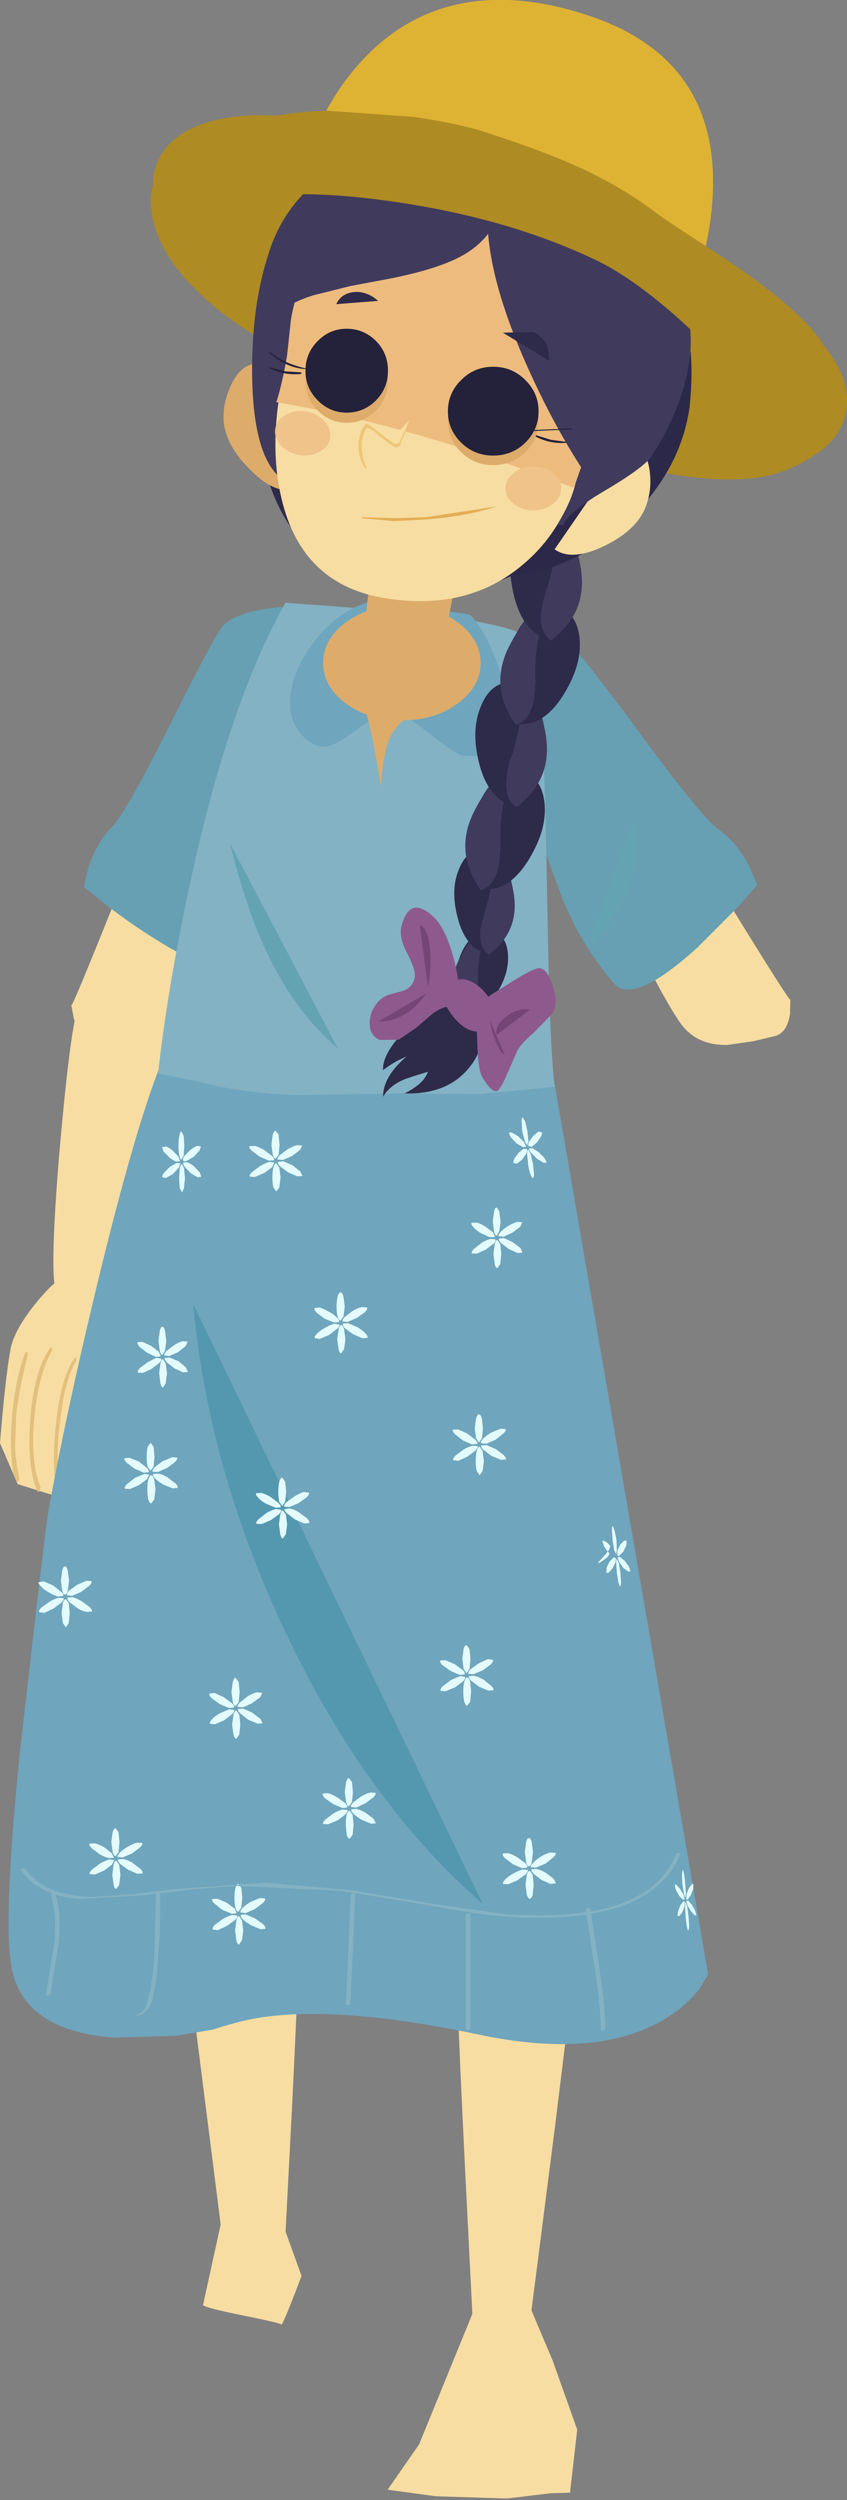 <?xml version="1.0" encoding="UTF-8" standalone="no"?>
<svg xmlns:xlink="http://www.w3.org/1999/xlink" height="381.4px" width="129.35px" xmlns="http://www.w3.org/2000/svg">
  <rect width="100%" height="100%" fill="#808080" stroke="none"/>
  <g transform="matrix(1.0, 0.0, 0.0, 1.0, -194.4, -11.05)">
    <path d="M239.0 332.45 L237.45 362.3 229.4 360.65 225.15 327.15 Q220.85 293.4 220.85 292.05 L240.15 299.0 Q240.5 302.05 239.0 332.45" fill="#f7dda2" fill-rule="evenodd" stroke="none"/>
    <path d="M236.85 348.25 L240.45 358.25 Q237.45 366.15 237.35 365.65 237.3 365.45 231.65 364.3 225.9 363.15 225.4 362.7 L228.9 346.75 236.85 348.25" fill="#f7dda2" fill-rule="evenodd" stroke="none"/>
    <path d="M264.2 307.0 L283.5 300.05 279.2 335.15 274.9 368.65 266.85 370.25 265.35 340.45 Q263.85 310.0 264.2 307.0" fill="#f7dda2" fill-rule="evenodd" stroke="none"/>
    <path d="M267.0 362.9 L273.95 359.7 278.8 371.15 282.55 381.7 281.45 391.3 278.45 391.4 271.8 392.2 260.9 391.85 253.6 390.85 258.4 383.95 267.0 362.9" fill="#f7dda2" fill-rule="evenodd" stroke="none"/>
    <path d="M288.1 147.45 L285.9 116.35 300.55 140.4 Q314.4 163.05 315.1 163.6 315.1 163.35 315.1 163.55 L315.1 163.6 315.05 165.7 Q314.6 168.75 312.55 169.15 L309.4 169.9 305.55 170.45 Q300.65 170.6 298.15 166.9 295.7 163.3 291.65 155.05 L288.1 147.45" fill="#f7dda2" fill-rule="evenodd" stroke="none"/>
    <path d="M267.45 109.75 L273.65 109.0 Q280.35 108.6 282.5 110.55 283.95 111.8 293.05 124.15 301.8 136.0 304.15 137.6 306.8 139.45 308.7 142.95 L310.05 146.05 307.3 149.2 300.85 155.65 Q291.0 164.55 288.1 161.0 284.65 156.9 282.25 152.4 L280.5 148.7 267.75 114.4 267.45 109.75" fill="#66a0b2" fill-rule="evenodd" stroke="none"/>
    <path d="M229.1 144.0 L226.9 152.0 Q224.35 160.9 222.5 164.85 220.7 168.9 215.9 169.65 L212.0 169.75 208.75 169.55 Q206.65 169.45 205.7 166.55 L205.3 164.45 Q205.85 163.85 215.65 139.2 L225.9 113.05 229.1 144.0 M205.3 164.45 L205.25 164.5 Q205.25 164.25 205.3 164.45" fill="#f7dda2" fill-rule="evenodd" stroke="none"/>
    <path d="M242.9 103.4 L243.4 108.0 236.75 143.85 235.7 147.85 Q234.05 152.75 231.4 157.3 229.1 161.3 217.95 154.2 214.45 152.05 210.5 149.0 L207.25 146.4 Q207.45 144.95 208.0 143.1 209.3 139.35 211.6 137.1 213.55 135.1 220.2 121.95 227.0 108.3 228.25 106.8 230.0 104.45 236.65 103.7 L242.9 103.4" fill="#66a0b2" fill-rule="evenodd" stroke="none"/>
    <path d="M223.3 165.95 L209.6 213.85 Q208.35 213.45 206.8 212.55 203.9 210.75 202.95 208.15 201.95 205.3 203.45 187.05 204.95 169.95 206.05 165.7 206.45 164.0 208.55 162.65 210.6 161.25 213.3 160.9 216.2 160.5 218.7 161.6 221.55 162.9 223.3 165.95" fill="#f7dda2" fill-rule="evenodd" stroke="none"/>
    <path d="M196.0 216.9 Q195.2 221.3 194.4 231.2 L197.1 237.45 203.0 239.3 Q205.4 240.9 207.1 236.2 208.35 232.65 208.35 230.1 208.35 229.2 209.55 224.6 L210.75 220.2 212.55 222.45 Q214.35 224.95 214.55 226.1 L214.35 230.0 Q214.05 233.05 214.55 234.5 215.05 236.25 216.6 236.0 217.85 235.8 218.8 234.5 219.5 233.6 219.5 227.75 L219.35 222.05 217.95 214.1 Q216.2 205.75 214.55 203.7 212.85 201.65 208.85 201.0 L205.15 200.8 203.8 206.3 Q202.75 206.3 199.8 209.95 196.55 213.95 196.0 216.9" fill="#f7dda2" fill-rule="evenodd" stroke="none"/>
    <path d="M206.05 218.55 L206.05 218.2 Q205.95 218.0 205.8 218.2 204.6 219.9 203.85 222.9 203.3 225.1 202.95 228.3 202.2 235.25 203.25 239.35 203.3 239.75 203.6 239.65 203.9 239.55 203.8 239.2 202.75 235.0 203.5 228.5 203.85 225.4 204.3 223.3 205.0 220.45 206.05 218.55" fill="#e2c07d" fill-rule="evenodd" stroke="none"/>
    <path d="M202.35 217.1 L202.35 216.7 Q202.15 216.5 202.05 216.7 199.65 220.05 199.05 227.25 198.45 234.45 200.05 238.4 200.2 238.75 200.45 238.55 L200.6 237.95 Q199.0 234.05 199.65 227.25 200.3 220.6 202.35 217.1" fill="#e2c07d" fill-rule="evenodd" stroke="none"/>
    <path d="M198.65 217.7 L198.55 217.35 Q198.3 217.25 198.25 217.45 196.75 221.2 196.2 227.55 195.95 231.15 196.15 233.3 L196.35 235.2 Q196.5 236.35 196.9 236.95 197.0 237.1 197.2 237.05 L197.35 236.7 197.2 235.75 197.0 234.85 196.7 232.2 196.85 227.2 Q197.25 223.1 198.65 217.7" fill="#e2c07d" fill-rule="evenodd" stroke="none"/>
    <path d="M278.1 170.6 L302.55 312.25 301.15 314.55 Q299.05 317.2 295.85 319.1 285.55 325.25 267.4 321.4 249.05 317.55 237.45 318.45 233.65 318.75 230.5 319.6 228.8 320.05 226.95 320.65 L221.4 321.6 211.95 321.9 Q198.8 320.95 196.4 312.25 194.6 305.9 197.5 277.75 L199.85 257.35 201.35 244.65 Q201.65 241.85 203.6 232.15 205.7 221.85 208.4 210.5 215.5 180.55 220.1 170.75 L238.05 175.5 Q248.25 177.85 255.95 177.85 259.65 177.85 262.55 176.95 264.65 176.3 267.3 174.85 L271.9 172.4 Q274.8 171.15 278.1 170.6" fill="#6fa5bd" fill-rule="evenodd" stroke="none"/>
    <path d="M238.0 260.05 Q226.2 235.15 223.9 209.95 L268.15 301.55 Q250.2 285.85 238.0 260.05" fill="#5498af" fill-rule="evenodd" stroke="none"/>
    <path d="M238.0 103.0 L254.8 104.25 Q272.2 105.95 275.05 108.35 277.15 110.1 277.75 137.6 L278.2 159.65 Q278.5 171.6 279.1 176.85 L267.8 177.95 255.95 177.85 240.1 178.1 Q231.85 177.95 224.25 175.95 L218.55 174.8 Q219.8 163.25 222.85 148.5 228.95 119.0 238.0 103.0" fill="#83b2c4" fill-rule="evenodd" stroke="none"/>
    <path d="M271.4 115.9 Q272.2 119.75 271.6 122.35 270.95 125.45 268.45 126.45 L264.95 126.3 Q263.6 125.75 261.6 124.2 L258.3 121.65 Q256.4 120.3 254.95 120.05 253.05 119.8 250.95 120.95 L247.55 123.3 Q245.6 124.7 244.35 124.9 242.6 125.2 240.95 123.65 238.3 121.2 238.75 117.15 239.15 113.55 241.75 109.8 244.25 106.15 247.65 104.2 251.25 102.1 254.15 103.0 L266.15 104.8 Q267.6 106.2 269.1 109.3 270.65 112.5 271.4 115.9" fill="#6fa5bd" fill-rule="evenodd" stroke="none"/>
    <path d="M243.75 112.2 Q243.75 108.55 247.25 105.95 250.8 103.4 255.75 103.4 260.75 103.4 264.25 105.95 267.8 108.55 267.8 112.2 267.8 115.8 264.25 118.4 260.75 120.95 255.75 120.95 250.8 120.95 247.25 118.4 243.75 115.8 243.75 112.2" fill="#ddac6b" fill-rule="evenodd" stroke="none"/>
    <path d="M252.55 130.9 Q251.3 122.45 249.1 115.25 L258.6 119.8 Q255.1 120.55 253.7 124.2 252.95 126.2 252.55 130.9" fill="#ddac6b" fill-rule="evenodd" stroke="none"/>
    <path d="M221.75 190.8 L221.85 189.25 Q222.0 188.65 222.2 188.65 L222.5 189.25 222.65 190.8 222.5 192.3 222.2 192.95 221.85 192.3 221.75 190.8" fill="#e3fbfc" fill-rule="evenodd" stroke="none"/>
    <path d="M220.35 189.05 L221.4 188.45 221.95 188.5 221.7 189.2 220.8 190.15 219.75 190.75 219.2 190.65 Q219.1 190.45 219.45 189.95 L220.35 189.05" fill="#e3fbfc" fill-rule="evenodd" stroke="none"/>
    <path d="M220.75 186.55 L221.65 187.5 221.9 188.2 221.35 188.25 Q220.85 188.1 220.3 187.65 L219.4 186.75 219.15 186.05 219.75 185.95 Q220.2 186.1 220.75 186.55" fill="#e3fbfc" fill-rule="evenodd" stroke="none"/>
    <path d="M222.55 185.8 L222.45 187.35 222.1 187.95 Q221.9 187.95 221.8 187.35 221.65 186.7 221.65 185.8 221.65 184.95 221.8 184.3 221.9 183.65 222.1 183.65 L222.45 184.3 222.55 185.8" fill="#e3fbfc" fill-rule="evenodd" stroke="none"/>
    <path d="M223.95 187.55 L222.9 188.15 Q222.45 188.3 222.35 188.05 222.25 187.85 222.6 187.35 L223.5 186.45 Q224.1 186.0 224.55 185.85 L225.1 185.95 224.85 186.6 223.95 187.55" fill="#e3fbfc" fill-rule="evenodd" stroke="none"/>
    <path d="M223.55 190.05 L222.65 189.1 Q222.3 188.65 222.4 188.4 L222.95 188.35 Q223.45 188.5 224.0 188.95 L224.9 189.9 225.15 190.55 224.6 190.65 223.55 190.05" fill="#e3fbfc" fill-rule="evenodd" stroke="none"/>
    <path d="M236.0 190.65 Q236.0 189.75 236.15 189.15 236.35 188.5 236.6 188.5 L237.05 189.15 237.25 190.65 237.05 192.2 236.6 192.8 236.15 192.2 Q236.0 191.55 236.0 190.65" fill="#e3fbfc" fill-rule="evenodd" stroke="none"/>
    <path d="M234.1 188.95 Q234.85 188.5 235.5 188.3 L236.3 188.4 235.95 189.1 234.75 190.0 233.3 190.6 232.55 190.55 Q232.4 190.3 232.9 189.85 L234.1 188.95" fill="#e3fbfc" fill-rule="evenodd" stroke="none"/>
    <path d="M234.7 186.45 L235.9 187.35 Q236.35 187.8 236.25 188.05 L235.45 188.1 234.05 187.5 232.85 186.6 Q232.35 186.1 232.5 185.9 L233.25 185.85 Q233.9 186.0 234.7 186.45" fill="#e3fbfc" fill-rule="evenodd" stroke="none"/>
    <path d="M237.1 185.7 L236.95 187.2 236.5 187.8 Q236.25 187.8 236.05 187.2 L235.85 185.7 236.05 184.15 Q236.25 183.55 236.5 183.55 L236.95 184.15 237.1 185.7" fill="#e3fbfc" fill-rule="evenodd" stroke="none"/>
    <path d="M239.0 187.4 L237.6 188.0 236.8 187.95 Q236.7 187.7 237.15 187.25 L238.35 186.35 Q239.15 185.9 239.75 185.75 L240.55 185.8 240.2 186.5 239.0 187.4" fill="#e3fbfc" fill-rule="evenodd" stroke="none"/>
    <path d="M238.4 189.9 L237.2 189.0 Q236.75 188.5 236.85 188.3 L237.65 188.2 239.05 188.8 240.25 189.75 240.6 190.45 239.8 190.5 238.4 189.9" fill="#e3fbfc" fill-rule="evenodd" stroke="none"/>
    <path d="M267.05 233.95 Q267.05 233.05 267.2 232.4 267.4 231.75 267.65 231.75 L268.1 232.4 268.3 233.95 268.1 235.45 267.65 236.1 267.2 235.45 Q267.05 234.85 267.05 233.95" fill="#e3fbfc" fill-rule="evenodd" stroke="none"/>
    <path d="M265.15 232.2 Q265.9 231.75 266.6 231.6 L267.35 231.65 Q267.45 231.9 267.0 232.35 L265.8 233.25 264.4 233.9 263.6 233.8 Q263.5 233.6 263.95 233.1 L265.15 232.2" fill="#e3fbfc" fill-rule="evenodd" stroke="none"/>
    <path d="M265.7 229.7 L266.95 230.65 Q267.4 231.1 267.3 231.3 L266.5 231.4 265.1 230.8 263.9 229.85 Q263.45 229.4 263.55 229.15 L264.35 229.1 265.7 229.7" fill="#e3fbfc" fill-rule="evenodd" stroke="none"/>
    <path d="M268.15 228.95 L268.0 230.45 267.55 231.1 267.1 230.45 266.9 228.95 267.1 227.45 Q267.3 226.8 267.55 226.8 267.8 226.8 268.0 227.45 L268.15 228.95" fill="#e3fbfc" fill-rule="evenodd" stroke="none"/>
    <path d="M270.05 230.7 L268.65 231.3 267.85 231.2 Q267.75 231.0 268.2 230.5 268.65 230.05 269.4 229.6 L270.85 229.0 271.6 229.05 Q271.75 229.3 271.25 229.75 L270.05 230.7" fill="#e3fbfc" fill-rule="evenodd" stroke="none"/>
    <path d="M268.7 231.5 L270.1 232.1 271.3 233.0 Q271.8 233.5 271.65 233.7 L270.9 233.75 269.45 233.15 268.25 232.25 Q267.8 231.8 267.9 231.55 L268.7 231.5" fill="#e3fbfc" fill-rule="evenodd" stroke="none"/>
    <path d="M269.75 202.35 L269.95 200.85 Q270.1 200.2 270.35 200.2 L270.8 200.85 270.95 202.35 270.8 203.9 270.35 204.5 Q270.1 204.5 269.95 203.9 L269.75 202.35" fill="#e3fbfc" fill-rule="evenodd" stroke="none"/>
    <path d="M269.3 200.05 L270.05 200.1 Q270.2 200.3 269.75 200.8 L268.55 201.7 267.2 202.3 266.45 202.25 Q266.35 202.0 266.8 201.55 L267.95 200.65 Q268.7 200.2 269.3 200.05" fill="#e3fbfc" fill-rule="evenodd" stroke="none"/>
    <path d="M269.7 199.05 L270.0 199.75 269.25 199.8 267.9 199.2 Q267.15 198.8 266.75 198.3 266.3 197.85 266.4 197.6 L267.15 197.55 Q267.8 197.7 268.5 198.15 L269.7 199.05" fill="#e3fbfc" fill-rule="evenodd" stroke="none"/>
    <path d="M270.85 197.4 L270.65 198.9 270.25 199.55 Q270.0 199.55 269.85 198.9 L269.65 197.4 269.85 195.85 Q270.0 195.25 270.25 195.25 L270.65 195.85 270.85 197.4" fill="#e3fbfc" fill-rule="evenodd" stroke="none"/>
    <path d="M272.65 199.1 L271.3 199.7 270.55 199.65 Q270.45 199.4 270.9 198.95 271.3 198.5 272.05 198.05 272.8 197.6 273.4 197.45 L274.15 197.5 273.85 198.2 272.65 199.1" fill="#e3fbfc" fill-rule="evenodd" stroke="none"/>
    <path d="M272.1 201.6 L270.95 200.7 Q270.5 200.25 270.6 200.0 L271.35 199.9 272.7 200.55 273.9 201.45 274.2 202.15 273.45 202.2 272.1 201.6" fill="#e3fbfc" fill-rule="evenodd" stroke="none"/>
    <path d="M275.05 188.65 L274.9 187.1 Q274.9 186.45 275.1 186.45 L275.45 187.1 275.8 188.65 275.95 190.15 Q275.95 190.75 275.75 190.75 275.6 190.75 275.4 190.15 275.15 189.5 275.05 188.65" fill="#e3fbfc" fill-rule="evenodd" stroke="none"/>
    <path d="M273.6 186.9 L274.35 186.3 274.85 186.35 Q275.0 186.55 274.75 187.05 L274.15 187.95 273.35 188.55 272.85 188.5 Q272.75 188.25 272.95 187.8 L273.6 186.9" fill="#e3fbfc" fill-rule="evenodd" stroke="none"/>
    <path d="M273.55 184.4 L274.45 185.3 274.75 186.0 274.3 186.05 273.3 185.5 272.4 184.55 272.1 183.85 272.55 183.8 273.55 184.4" fill="#e3fbfc" fill-rule="evenodd" stroke="none"/>
    <path d="M274.95 183.65 L275.1 185.15 274.9 185.8 274.55 185.15 274.15 183.65 274.05 182.1 Q274.05 181.5 274.2 181.5 L274.6 182.1 274.95 183.65" fill="#e3fbfc" fill-rule="evenodd" stroke="none"/>
    <path d="M276.4 185.35 L275.6 186.0 275.1 185.9 Q275.0 185.7 275.2 185.2 L275.85 184.3 276.6 183.7 277.1 183.75 Q277.25 184.0 277.0 184.45 L276.4 185.35" fill="#e3fbfc" fill-rule="evenodd" stroke="none"/>
    <path d="M276.45 187.85 L275.55 186.95 Q275.15 186.5 275.2 186.25 L275.7 186.2 276.65 186.8 277.55 187.7 277.9 188.4 277.45 188.45 276.45 187.85" fill="#e3fbfc" fill-rule="evenodd" stroke="none"/>
    <path d="M288.6 251.0 L288.5 249.45 Q288.5 248.85 288.6 248.85 L288.9 249.45 289.15 251.0 289.25 252.5 289.1 253.15 288.85 252.5 288.6 251.0" fill="#e3fbfc" fill-rule="evenodd" stroke="none"/>
    <path d="M287.5 249.25 L288.1 248.65 288.45 248.7 288.4 249.4 287.95 250.3 287.35 250.95 Q287.1 251.1 287.0 250.85 L287.05 250.15 287.5 249.25" fill="#e3fbfc" fill-rule="evenodd" stroke="none"/>
    <path d="M287.2 247.75 L286.65 246.95 286.4 246.25 Q286.45 246.0 286.75 246.15 287.1 246.3 287.5 246.75 287.75 247.05 287.2 247.75 L287.35 247.85 Q287.7 248.25 286.7 248.95 285.7 249.7 285.75 249.4 L286.85 248.2 287.2 247.75" fill="#e3fbfc" fill-rule="evenodd" stroke="none"/>
    <path d="M287.85 244.5 Q287.85 243.85 288.0 243.85 L288.25 244.5 288.55 246.0 288.6 247.55 288.5 248.15 288.2 247.55 287.95 246.0 287.85 244.5" fill="#e3fbfc" fill-rule="evenodd" stroke="none"/>
    <path d="M289.6 247.75 L289.0 248.35 Q288.75 248.5 288.65 248.25 L288.7 247.55 289.15 246.65 289.75 246.05 290.1 246.1 290.05 246.8 289.6 247.75" fill="#e3fbfc" fill-rule="evenodd" stroke="none"/>
    <path d="M289.6 250.25 L288.95 249.3 288.7 248.6 289.05 248.55 289.8 249.15 290.45 250.05 290.7 250.75 290.35 250.8 289.6 250.25" fill="#e3fbfc" fill-rule="evenodd" stroke="none"/>
    <path d="M247.2 289.4 Q247.2 288.5 247.35 287.9 247.55 287.25 247.8 287.25 L248.25 287.9 248.4 289.4 248.25 290.95 247.8 291.55 Q247.55 291.55 247.35 290.95 L247.2 289.4" fill="#e3fbfc" fill-rule="evenodd" stroke="none"/>
    <path d="M245.3 287.7 Q246.05 287.25 246.7 287.1 L247.45 287.15 Q247.6 287.35 247.15 287.85 L245.95 288.75 244.5 289.35 243.75 289.3 Q243.65 289.05 244.1 288.6 L245.3 287.7" fill="#e3fbfc" fill-rule="evenodd" stroke="none"/>
    <path d="M245.85 285.2 L247.1 286.1 Q247.55 286.6 247.4 286.8 L246.65 286.85 245.25 286.25 244.0 285.35 Q243.6 284.9 243.7 284.65 L244.45 284.6 Q245.1 284.75 245.85 285.2" fill="#e3fbfc" fill-rule="evenodd" stroke="none"/>
    <path d="M248.3 284.45 L248.15 285.95 247.7 286.6 Q247.45 286.6 247.25 285.95 L247.05 284.45 247.25 282.9 Q247.45 282.3 247.7 282.3 L248.15 282.9 248.3 284.45" fill="#e3fbfc" fill-rule="evenodd" stroke="none"/>
    <path d="M250.2 286.15 L248.8 286.8 248.0 286.7 Q247.9 286.5 248.35 286.0 L249.55 285.1 Q250.3 284.65 251.0 284.5 L251.75 284.55 Q251.85 284.8 251.4 285.25 L250.2 286.15" fill="#e3fbfc" fill-rule="evenodd" stroke="none"/>
    <path d="M249.6 288.65 Q248.85 288.2 248.4 287.75 247.95 287.3 248.05 287.05 L248.85 287.0 Q249.45 287.15 250.25 287.6 L251.45 288.5 251.8 289.2 251.05 289.25 249.6 288.65" fill="#e3fbfc" fill-rule="evenodd" stroke="none"/>
    <path d="M265.15 269.1 Q265.15 268.2 265.3 267.6 265.5 266.95 265.75 266.95 266.0 266.95 266.2 267.6 L266.35 269.1 266.2 270.65 265.75 271.25 Q265.5 271.25 265.3 270.65 265.15 270.0 265.15 269.1" fill="#e3fbfc" fill-rule="evenodd" stroke="none"/>
    <path d="M263.25 267.35 L264.65 266.75 265.4 266.85 Q265.55 267.05 265.1 267.55 L263.9 268.45 262.45 269.05 261.7 269.0 Q261.55 268.75 262.0 268.3 L263.25 267.35" fill="#e3fbfc" fill-rule="evenodd" stroke="none"/>
    <path d="M263.8 264.9 L265.05 265.8 Q265.5 266.25 265.35 266.5 L264.6 266.55 263.2 265.95 261.95 265.05 Q261.5 264.55 261.65 264.35 L262.4 264.3 263.8 264.9" fill="#e3fbfc" fill-rule="evenodd" stroke="none"/>
    <path d="M266.25 264.1 L266.1 265.65 265.65 266.3 265.2 265.65 265.0 264.1 265.2 262.6 Q265.4 262.0 265.65 262.0 L266.1 262.6 266.25 264.1" fill="#e3fbfc" fill-rule="evenodd" stroke="none"/>
    <path d="M268.9 264.15 L269.65 264.25 Q269.8 264.5 269.35 264.95 L268.15 265.85 266.7 266.45 265.95 266.4 Q265.8 266.2 266.25 265.7 L267.5 264.8 268.9 264.15" fill="#e3fbfc" fill-rule="evenodd" stroke="none"/>
    <path d="M269.4 268.2 Q269.85 268.65 269.75 268.9 L268.95 268.95 267.55 268.35 266.35 267.45 Q265.9 266.95 266.0 266.75 L266.75 266.7 Q267.4 266.8 268.2 267.25 L269.4 268.2" fill="#e3fbfc" fill-rule="evenodd" stroke="none"/>
    <path d="M216.9 238.25 Q216.9 237.35 217.05 236.75 217.25 236.1 217.5 236.1 217.75 236.1 217.95 236.75 L218.15 238.25 217.95 239.8 217.5 240.4 Q217.25 240.4 217.05 239.8 216.9 239.15 216.9 238.25" fill="#e3fbfc" fill-rule="evenodd" stroke="none"/>
    <path d="M215.0 236.5 L216.45 235.9 217.2 236.0 216.85 236.7 215.65 237.6 214.25 238.2 213.45 238.15 Q213.35 237.9 213.8 237.45 L215.0 236.5" fill="#e3fbfc" fill-rule="evenodd" stroke="none"/>
    <path d="M215.6 234.0 L216.8 234.95 Q217.25 235.4 217.1 235.65 L216.35 235.7 214.95 235.1 213.75 234.2 Q213.3 233.7 213.4 233.5 L214.2 233.45 215.6 234.0" fill="#e3fbfc" fill-rule="evenodd" stroke="none"/>
    <path d="M218.0 233.25 L217.85 234.8 217.4 235.4 216.95 234.8 Q216.8 234.15 216.8 233.25 216.8 232.4 216.95 231.75 L217.4 231.15 217.85 231.75 218.0 233.25" fill="#e3fbfc" fill-rule="evenodd" stroke="none"/>
    <path d="M219.9 235.0 L218.5 235.6 217.7 235.55 Q217.6 235.35 218.05 234.85 L219.25 233.95 220.7 233.35 221.45 233.4 Q221.55 233.65 221.1 234.1 L219.9 235.0" fill="#e3fbfc" fill-rule="evenodd" stroke="none"/>
    <path d="M219.3 237.5 Q218.55 237.05 218.1 236.6 217.65 236.1 217.8 235.9 L218.55 235.85 Q219.2 235.95 219.95 236.4 L221.2 237.35 Q221.65 237.8 221.5 238.05 L220.75 238.1 219.3 237.5" fill="#e3fbfc" fill-rule="evenodd" stroke="none"/>
    <path d="M245.9 215.35 L246.1 213.85 Q246.25 213.2 246.5 213.2 246.8 213.2 246.95 213.85 L247.15 215.35 246.95 216.85 246.5 217.5 Q246.25 217.5 246.1 216.85 L245.9 215.35" fill="#e3fbfc" fill-rule="evenodd" stroke="none"/>
    <path d="M244.05 213.6 Q244.8 213.15 245.45 213.0 L246.2 213.1 Q246.35 213.3 245.9 213.75 L244.65 214.7 243.25 215.3 242.5 215.2 Q242.35 215.0 242.8 214.5 243.25 214.05 244.05 213.6" fill="#e3fbfc" fill-rule="evenodd" stroke="none"/>
    <path d="M244.6 211.15 Q245.4 211.55 245.85 212.05 246.3 212.5 246.15 212.75 L245.4 212.8 243.95 212.2 242.75 211.3 Q242.3 210.8 242.45 210.6 L243.2 210.5 Q243.85 210.7 244.6 211.15" fill="#e3fbfc" fill-rule="evenodd" stroke="none"/>
    <path d="M245.95 208.85 Q246.15 208.2 246.4 208.2 246.65 208.2 246.85 208.85 L247.05 210.35 246.85 211.9 246.4 212.5 Q246.15 212.5 245.95 211.9 245.8 211.25 245.8 210.35 245.8 209.5 245.95 208.85" fill="#e3fbfc" fill-rule="evenodd" stroke="none"/>
    <path d="M248.9 212.1 L247.5 212.7 246.75 212.65 Q246.6 212.4 247.05 211.95 L248.3 211.0 Q249.05 210.55 249.7 210.45 L250.45 210.5 Q250.6 210.7 250.15 211.2 L248.9 212.1" fill="#e3fbfc" fill-rule="evenodd" stroke="none"/>
    <path d="M248.35 214.6 L247.1 213.7 Q246.65 213.2 246.8 212.95 L247.55 212.9 248.95 213.5 Q249.75 213.95 250.2 214.45 250.65 214.9 250.5 215.15 L249.75 215.2 248.35 214.6" fill="#e3fbfc" fill-rule="evenodd" stroke="none"/>
    <path d="M237.0 243.6 L237.2 242.1 Q237.35 241.45 237.6 241.45 L238.05 242.1 238.25 243.6 238.05 245.1 237.6 245.75 Q237.35 245.75 237.2 245.1 L237.0 243.6" fill="#e3fbfc" fill-rule="evenodd" stroke="none"/>
    <path d="M235.1 241.85 Q235.9 241.4 236.55 241.25 L237.3 241.35 Q237.45 241.55 237.0 242.05 L235.75 242.95 234.35 243.55 233.55 243.5 Q233.45 243.25 233.9 242.8 L235.1 241.85" fill="#e3fbfc" fill-rule="evenodd" stroke="none"/>
    <path d="M235.7 239.4 L236.9 240.3 Q237.35 240.75 237.25 241.0 L236.5 241.05 235.05 240.45 Q234.3 240.05 233.85 239.55 233.4 239.05 233.5 238.85 L234.3 238.8 Q234.95 238.95 235.7 239.4" fill="#e3fbfc" fill-rule="evenodd" stroke="none"/>
    <path d="M238.1 238.6 L237.95 240.15 237.5 240.8 237.05 240.15 Q236.9 239.5 236.9 238.6 236.9 237.7 237.05 237.1 237.25 236.45 237.5 236.45 L237.95 237.1 238.1 238.6" fill="#e3fbfc" fill-rule="evenodd" stroke="none"/>
    <path d="M240.8 238.65 L241.55 238.75 Q241.7 238.95 241.25 239.45 L240.0 240.35 238.6 240.95 237.8 240.9 Q237.7 240.65 238.15 240.2 L239.4 239.3 Q240.15 238.85 240.8 238.65" fill="#e3fbfc" fill-rule="evenodd" stroke="none"/>
    <path d="M240.05 241.75 L241.3 242.7 Q241.75 243.15 241.6 243.4 L240.85 243.45 239.45 242.85 238.2 241.9 Q237.75 241.45 237.9 241.25 L238.65 241.15 Q239.3 241.3 240.05 241.75" fill="#e3fbfc" fill-rule="evenodd" stroke="none"/>
    <path d="M218.7 220.55 L218.9 219.05 Q219.05 218.4 219.3 218.4 L219.7 219.05 219.9 220.55 219.7 222.1 219.3 222.7 Q219.05 222.7 218.9 222.1 L218.7 220.55" fill="#e3fbfc" fill-rule="evenodd" stroke="none"/>
    <path d="M216.95 218.85 L218.25 218.2 219.0 218.3 Q219.15 218.55 218.7 219.0 L217.5 219.9 216.2 220.5 215.45 220.45 Q215.35 220.2 215.75 219.75 L216.95 218.85" fill="#e3fbfc" fill-rule="evenodd" stroke="none"/>
    <path d="M217.45 216.35 L218.65 217.25 218.95 217.95 218.2 218.05 216.85 217.4 215.7 216.5 Q215.3 216.0 215.4 215.8 L216.15 215.75 217.45 216.35" fill="#e3fbfc" fill-rule="evenodd" stroke="none"/>
    <path d="M219.8 215.6 L219.6 217.1 219.2 217.75 Q218.95 217.75 218.8 217.1 L218.6 215.6 218.8 214.05 Q218.95 213.45 219.2 213.45 219.45 213.45 219.6 214.05 L219.8 215.6" fill="#e3fbfc" fill-rule="evenodd" stroke="none"/>
    <path d="M221.55 217.35 L220.25 217.9 219.5 217.85 Q219.4 217.65 219.8 217.15 L221.0 216.25 Q221.7 215.8 222.3 215.65 L223.05 215.7 222.75 216.4 221.55 217.35" fill="#e3fbfc" fill-rule="evenodd" stroke="none"/>
    <path d="M221.05 219.8 L219.9 218.9 Q219.45 218.4 219.55 218.2 L220.3 218.15 221.65 218.7 222.8 219.65 223.1 220.35 222.35 220.4 221.05 219.8" fill="#e3fbfc" fill-rule="evenodd" stroke="none"/>
    <path d="M203.8 257.15 L204.0 255.6 Q204.2 255.0 204.45 255.0 L204.9 255.6 205.05 257.15 204.9 258.65 204.45 259.3 204.0 258.65 203.8 257.15" fill="#e3fbfc" fill-rule="evenodd" stroke="none"/>
    <path d="M201.95 255.4 Q202.7 254.95 203.35 254.8 L204.1 254.85 Q204.25 255.1 203.75 255.55 L202.55 256.45 201.15 257.1 200.4 257.0 Q200.25 256.8 200.7 256.3 L201.95 255.4" fill="#e3fbfc" fill-rule="evenodd" stroke="none"/>
    <path d="M202.5 252.9 L203.7 253.85 Q204.2 254.3 204.05 254.5 L203.3 254.6 Q202.65 254.45 201.9 254.0 201.1 253.55 200.65 253.05 200.2 252.6 200.3 252.4 L201.1 252.3 202.5 252.9" fill="#e3fbfc" fill-rule="evenodd" stroke="none"/>
    <path d="M204.95 252.15 L204.75 253.7 Q204.6 254.3 204.3 254.3 204.05 254.3 203.9 253.7 L203.7 252.15 203.9 250.65 Q204.05 250.0 204.3 250.0 204.6 250.0 204.75 250.65 L204.95 252.15" fill="#e3fbfc" fill-rule="evenodd" stroke="none"/>
    <path d="M206.8 253.9 L205.4 254.5 204.65 254.4 Q204.5 254.2 204.95 253.7 L206.2 252.8 207.6 252.2 208.35 252.25 Q208.5 252.5 208.05 252.95 L206.8 253.9" fill="#e3fbfc" fill-rule="evenodd" stroke="none"/>
    <path d="M206.25 256.4 L205.0 255.45 Q204.6 255.0 204.7 254.75 L205.45 254.7 Q206.1 254.85 206.85 255.3 L208.1 256.2 Q208.55 256.7 208.4 256.9 L207.65 256.95 Q207.0 256.85 206.25 256.4" fill="#e3fbfc" fill-rule="evenodd" stroke="none"/>
    <path d="M229.85 274.15 L230.05 272.65 Q230.25 272.0 230.5 272.0 L230.95 272.65 231.1 274.15 230.95 275.65 230.5 276.3 Q230.25 276.3 230.05 275.65 L229.85 274.15" fill="#e3fbfc" fill-rule="evenodd" stroke="none"/>
    <path d="M228.0 272.4 L229.4 271.8 230.15 271.9 Q230.3 272.1 229.85 272.55 L228.6 273.5 227.2 274.1 226.45 274.0 Q226.35 273.8 226.8 273.3 227.2 272.85 228.0 272.4" fill="#e3fbfc" fill-rule="evenodd" stroke="none"/>
    <path d="M228.55 269.95 L229.8 270.85 Q230.25 271.3 230.1 271.55 L229.35 271.6 227.95 271.0 226.7 270.1 Q226.25 269.6 226.4 269.4 L227.15 269.3 228.55 269.95" fill="#e3fbfc" fill-rule="evenodd" stroke="none"/>
    <path d="M231.0 269.15 L230.85 270.7 230.4 271.3 Q230.1 271.3 229.95 270.7 L229.75 269.15 229.95 267.65 Q230.1 267.0 230.4 267.0 L230.85 267.65 231.0 269.15" fill="#e3fbfc" fill-rule="evenodd" stroke="none"/>
    <path d="M232.85 270.9 L231.5 271.5 230.7 271.45 Q230.6 271.2 231.05 270.75 L232.25 269.8 Q233.05 269.35 233.65 269.2 L234.45 269.3 234.1 270.0 232.85 270.9" fill="#e3fbfc" fill-rule="evenodd" stroke="none"/>
    <path d="M232.3 273.4 L231.1 272.45 Q230.65 272.0 230.75 271.75 L231.55 271.7 232.9 272.3 234.15 273.25 234.5 273.95 233.75 274.0 232.3 273.4" fill="#e3fbfc" fill-rule="evenodd" stroke="none"/>
    <path d="M230.3 305.55 L230.5 304.0 Q230.65 303.35 230.9 303.35 L231.35 304.0 231.55 305.55 231.35 307.05 230.9 307.7 Q230.65 307.7 230.5 307.05 L230.3 305.55" fill="#e3fbfc" fill-rule="evenodd" stroke="none"/>
    <path d="M228.4 303.8 Q229.2 303.35 229.85 303.2 L230.6 303.25 Q230.75 303.5 230.3 303.95 L229.05 304.85 227.65 305.5 226.9 305.4 Q226.75 305.15 227.2 304.7 L228.4 303.8" fill="#e3fbfc" fill-rule="evenodd" stroke="none"/>
    <path d="M229.0 301.3 L230.25 302.2 230.55 302.9 229.8 303.0 228.35 302.4 227.15 301.45 Q226.7 301.0 226.8 300.75 L227.6 300.7 229.0 301.3" fill="#e3fbfc" fill-rule="evenodd" stroke="none"/>
    <path d="M231.4 300.55 L231.25 302.05 230.8 302.7 Q230.55 302.7 230.35 302.05 230.2 301.45 230.2 300.55 230.2 299.65 230.35 299.05 230.55 298.4 230.8 298.4 L231.25 299.05 231.4 300.55" fill="#e3fbfc" fill-rule="evenodd" stroke="none"/>
    <path d="M233.3 302.3 L231.9 302.9 231.15 302.8 Q231.0 302.6 231.45 302.1 231.9 301.65 232.65 301.2 L234.1 300.6 234.85 300.65 Q235.0 300.9 234.55 301.35 L233.3 302.3" fill="#e3fbfc" fill-rule="evenodd" stroke="none"/>
    <path d="M232.75 304.75 Q231.95 304.3 231.5 303.85 231.05 303.4 231.2 303.15 L231.95 303.1 233.35 303.7 234.6 304.6 Q235.05 305.1 234.9 305.3 L234.15 305.35 232.75 304.75" fill="#e3fbfc" fill-rule="evenodd" stroke="none"/>
    <path d="M211.55 297.05 L211.75 295.5 Q211.9 294.9 212.15 294.9 L212.6 295.5 212.8 297.05 212.6 298.6 212.15 299.2 Q211.9 299.2 211.75 298.6 L211.55 297.05" fill="#e3fbfc" fill-rule="evenodd" stroke="none"/>
    <path d="M210.3 296.4 L208.9 297.0 208.1 296.95 Q208.0 296.7 208.45 296.25 L209.65 295.35 Q210.45 294.9 211.1 294.7 L211.85 294.8 211.5 295.5 210.3 296.4" fill="#e3fbfc" fill-rule="evenodd" stroke="none"/>
    <path d="M209.6 293.9 L208.4 293.0 Q207.95 292.5 208.05 292.3 L208.85 292.25 Q209.5 292.4 210.25 292.8 L211.45 293.75 211.8 294.45 211.05 294.5 Q210.35 294.35 209.6 293.9" fill="#e3fbfc" fill-rule="evenodd" stroke="none"/>
    <path d="M212.65 292.05 L212.5 293.6 212.05 294.2 Q211.8 294.2 211.6 293.6 L211.4 292.05 211.6 290.55 Q211.8 289.95 212.05 289.95 L212.5 290.55 212.65 292.05" fill="#e3fbfc" fill-rule="evenodd" stroke="none"/>
    <path d="M214.55 293.8 L213.15 294.4 212.35 294.35 Q212.25 294.15 212.7 293.65 213.15 293.2 213.95 292.75 214.7 292.3 215.35 292.15 L216.1 292.2 Q216.25 292.45 215.75 292.9 L214.55 293.8" fill="#e3fbfc" fill-rule="evenodd" stroke="none"/>
    <path d="M214.0 296.3 L212.75 295.4 Q212.3 294.9 212.4 294.7 L213.2 294.65 Q213.85 294.75 214.6 295.2 L215.85 296.15 Q216.3 296.6 216.15 296.85 L215.4 296.9 214.0 296.3" fill="#e3fbfc" fill-rule="evenodd" stroke="none"/>
    <path d="M274.85 297.05 Q275.05 296.45 275.3 296.45 L275.75 297.05 275.9 298.6 275.75 300.1 Q275.55 300.7 275.3 300.7 275.05 300.7 274.85 300.1 L274.65 298.6 274.85 297.05" fill="#e3fbfc" fill-rule="evenodd" stroke="none"/>
    <path d="M272.8 296.85 Q273.6 296.4 274.2 296.25 L275.0 296.3 Q275.1 296.55 274.65 297.0 L273.4 297.9 272.0 298.5 271.25 298.45 Q271.1 298.25 271.55 297.75 272.05 297.25 272.8 296.85" fill="#e3fbfc" fill-rule="evenodd" stroke="none"/>
    <path d="M273.35 294.35 L274.6 295.25 Q275.05 295.75 274.9 295.95 L274.15 296.05 272.75 295.45 271.5 294.5 Q271.05 294.05 271.2 293.8 L271.95 293.75 Q272.6 293.9 273.35 294.35" fill="#e3fbfc" fill-rule="evenodd" stroke="none"/>
    <path d="M275.8 293.6 L275.6 295.15 Q275.45 295.75 275.15 295.75 274.9 295.75 274.75 295.15 L274.55 293.6 274.75 292.05 Q274.9 291.45 275.15 291.45 275.45 291.45 275.6 292.05 L275.8 293.6" fill="#e3fbfc" fill-rule="evenodd" stroke="none"/>
    <path d="M277.7 295.35 L276.25 295.95 275.5 295.9 Q275.35 295.65 275.85 295.2 276.3 294.7 277.05 294.25 277.8 293.8 278.45 293.65 L279.25 293.7 Q279.35 293.95 278.9 294.4 L277.7 295.35" fill="#e3fbfc" fill-rule="evenodd" stroke="none"/>
    <path d="M277.1 297.85 L275.9 296.9 Q275.45 296.45 275.55 296.2 L276.3 296.15 Q277.0 296.3 277.75 296.75 L278.95 297.65 279.3 298.35 278.5 298.45 277.1 297.85" fill="#e3fbfc" fill-rule="evenodd" stroke="none"/>
    <path d="M299.1 303.4 Q298.95 301.25 299.15 301.25 L299.35 301.9 299.55 303.4 299.65 304.95 299.55 305.55 Q299.3 305.55 299.1 303.4" fill="#e3fbfc" fill-rule="evenodd" stroke="none"/>
    <path d="M298.3 301.7 L298.75 301.1 299.0 301.15 298.95 301.85 298.6 302.75 298.15 303.35 297.85 303.3 297.95 302.6 298.3 301.7" fill="#e3fbfc" fill-rule="evenodd" stroke="none"/>
    <path d="M298.25 299.2 L298.8 300.1 298.95 300.8 298.7 300.85 298.15 300.3 297.6 299.35 297.45 298.65 Q297.45 298.45 297.7 298.6 L298.25 299.2" fill="#e3fbfc" fill-rule="evenodd" stroke="none"/>
    <path d="M298.55 296.9 L298.65 296.3 Q298.85 296.3 299.05 298.45 L299.15 299.95 299.05 300.6 298.85 299.95 298.6 298.45 298.55 296.9" fill="#e3fbfc" fill-rule="evenodd" stroke="none"/>
    <path d="M299.9 300.15 L299.45 300.8 Q299.25 300.95 299.2 300.7 L299.25 300.0 299.6 299.1 300.05 298.5 Q300.25 298.35 300.3 298.55 L300.25 299.25 299.9 300.15" fill="#e3fbfc" fill-rule="evenodd" stroke="none"/>
    <path d="M299.95 302.65 L299.4 301.75 299.2 301.05 299.5 301.0 300.05 301.6 300.55 302.5 300.75 303.2 300.5 303.25 299.95 302.65" fill="#e3fbfc" fill-rule="evenodd" stroke="none"/>
    <path d="M297.6 293.95 Q297.7 293.8 298.05 293.75 298.35 293.7 298.3 293.9 296.95 297.25 293.85 299.5 291.1 301.5 287.25 302.45 278.8 304.55 266.8 302.9 L256.6 301.15 246.45 299.5 230.45 298.75 223.55 299.3 216.75 300.15 206.4 300.75 Q200.3 300.2 197.6 296.35 197.5 296.2 197.8 296.05 L198.25 296.1 Q201.25 300.4 208.9 300.4 L214.85 300.0 220.8 299.25 235.0 298.25 248.05 299.4 261.0 301.55 271.2 303.0 Q276.75 303.45 281.45 303.05 294.4 301.9 297.6 293.95" fill="#83b2c4" fill-rule="evenodd" stroke="none"/>
    <path d="M283.85 302.4 Q283.85 302.2 284.2 302.1 284.5 302.0 284.55 302.2 L285.95 311.4 Q286.8 316.85 286.85 320.6 L286.5 320.9 Q286.15 320.95 286.15 320.7 286.1 316.95 285.25 311.5 L283.85 302.4" fill="#83b2c4" fill-rule="evenodd" stroke="none"/>
    <path d="M265.55 303.15 Q265.55 303.05 265.9 302.95 L266.25 303.0 266.25 320.55 265.9 320.8 265.55 320.75 265.55 303.15" fill="#83b2c4" fill-rule="evenodd" stroke="none"/>
    <path d="M247.95 300.1 Q247.95 299.95 248.35 299.9 L248.65 299.95 248.3 308.35 247.9 316.75 247.55 316.95 247.2 316.9 247.6 308.5 247.95 300.1" fill="#83b2c4" fill-rule="evenodd" stroke="none"/>
    <path d="M218.2 300.1 Q218.2 299.95 218.55 299.9 L218.9 299.95 218.8 306.35 218.3 312.75 217.65 316.2 Q216.9 318.4 215.35 318.5 215.05 318.5 215.25 318.4 L215.65 318.2 Q216.25 318.15 216.75 316.9 L217.25 315.05 Q217.7 312.9 217.95 310.0 L218.2 300.1" fill="#83b2c4" fill-rule="evenodd" stroke="none"/>
    <path d="M202.15 300.1 L202.45 299.9 202.85 299.95 Q203.85 303.1 203.35 307.6 L202.1 315.25 201.7 315.45 Q201.4 315.5 201.4 315.35 L202.65 307.75 Q203.15 303.3 202.15 300.1" fill="#83b2c4" fill-rule="evenodd" stroke="none"/>
    <path d="M246.0 171.0 Q239.6 165.6 235.25 156.55 232.0 149.75 229.5 139.65 L246.0 171.0" fill="#64a3b2" fill-rule="evenodd" stroke="none"/>
    <path d="M284.2 155.7 L291.1 136.35 Q292.65 140.95 290.2 146.8 288.15 151.75 284.2 155.7" fill="#64a3b2" fill-rule="evenodd" stroke="none"/>
    <path d="M234.2 79.4 Q231.95 66.3 236.75 48.55 L289.55 85.25 Q288.75 85.0 282.8 90.6 L275.2 97.5 Q271.1 99.95 266.0 100.95 260.95 101.9 255.95 101.2 237.5 98.6 234.2 79.4" fill="#2e2a49" fill-rule="evenodd" stroke="none"/>
    <path d="M250.1 106.05 L251.1 98.15 264.1 99.2 262.55 107.1 261.85 107.65 259.95 108.8 Q256.8 110.35 254.4 109.4 252.05 108.45 250.85 107.15 L250.1 106.05" fill="#ddac6b" fill-rule="evenodd" stroke="none"/>
    <path d="M303.0 84.1 Q293.05 83.5 268.95 76.65 232.05 66.25 221.2 51.7 217.85 47.15 217.5 42.75 217.35 41.35 217.55 40.2 L217.8 39.25 Q217.65 37.95 218.25 36.25 219.5 32.85 223.15 30.9 234.8 24.7 266.25 35.45 311.3 50.75 321.2 65.1 324.75 70.2 323.4 74.7 322.45 77.95 319.35 80.1 315.9 82.5 312.35 83.45 308.4 84.45 303.0 84.1" fill="#ae8b23" fill-rule="evenodd" stroke="none"/>
    <path d="M269.35 153.05 L270.05 153.2 Q271.7 154.0 271.95 156.4 272.2 158.8 270.95 161.35 268.35 166.5 264.7 165.75 L263.9 159.65 Q264.9 154.55 267.6 153.35 L269.35 153.05" fill="#2e2a49" fill-rule="evenodd" stroke="none"/>
    <path d="M268.85 153.9 Q267.4 155.6 267.4 160.45 L267.3 162.9 Q266.9 165.45 265.25 165.95 262.3 161.8 264.5 157.45 267.35 151.7 270.3 153.2 L269.85 153.25 Q269.3 153.4 268.85 153.9" fill="#403a5c" fill-rule="evenodd" stroke="none"/>
    <path d="M267.8 140.55 L268.65 140.65 Q269.7 140.85 270.55 141.6 273.15 143.85 272.5 150.0 L269.45 156.6 Q265.1 156.2 263.95 149.45 263.4 146.1 264.55 143.5 265.65 140.9 267.8 140.55" fill="#2e2a49" fill-rule="evenodd" stroke="none"/>
    <path d="M267.8 152.55 L268.55 149.75 Q270.25 144.25 269.15 141.85 268.85 141.1 268.3 140.75 L267.8 140.55 Q271.65 139.9 272.85 147.35 273.8 153.1 269.05 156.7 267.4 155.55 267.8 152.55" fill="#403a5c" fill-rule="evenodd" stroke="none"/>
    <path d="M271.4 129.25 L273.85 128.85 274.9 129.05 Q277.2 130.2 277.55 133.5 277.9 136.85 276.1 140.45 272.55 147.65 267.4 146.6 L266.25 138.1 Q267.65 130.9 271.4 129.25" fill="#2e2a49" fill-rule="evenodd" stroke="none"/>
    <path d="M272.85 130.05 Q270.8 132.4 270.8 139.15 L270.85 140.2 270.65 142.6 Q270.1 146.15 267.85 146.85 263.7 141.1 266.75 134.95 270.75 127.0 274.9 129.05 L274.25 129.1 Q273.5 129.3 272.85 130.05" fill="#403a5c" fill-rule="evenodd" stroke="none"/>
    <path d="M275.0 116.35 Q278.1 119.05 277.3 126.3 L273.75 134.15 Q271.15 133.9 269.5 131.75 267.85 129.65 267.2 125.7 266.55 121.75 267.9 118.65 269.2 115.55 271.75 115.15 L272.8 115.25 Q274.0 115.55 275.0 116.35" fill="#2e2a49" fill-rule="evenodd" stroke="none"/>
    <path d="M273.35 116.7 Q273.0 115.8 272.3 115.4 L271.75 115.15 Q276.3 114.4 277.75 123.2 278.85 129.95 273.25 134.2 271.3 132.9 271.8 129.35 271.9 128.25 272.3 127.0 L272.65 126.05 Q274.65 119.55 273.35 116.7" fill="#403a5c" fill-rule="evenodd" stroke="none"/>
    <path d="M271.6 112.9 Q273.0 105.7 276.75 104.05 277.95 103.55 279.2 103.65 L280.25 103.85 Q282.5 105.0 282.9 108.3 283.25 111.65 281.45 115.25 277.85 122.45 272.75 121.4 L271.6 112.9" fill="#2e2a49" fill-rule="evenodd" stroke="none"/>
    <path d="M276.0 117.4 Q275.45 120.95 273.2 121.65 269.05 115.9 272.1 109.75 276.1 101.8 280.25 103.85 L279.6 103.9 Q278.85 104.1 278.2 104.85 276.15 107.2 276.15 113.95 L276.2 115.0 276.0 117.4" fill="#403a5c" fill-rule="evenodd" stroke="none"/>
    <path d="M282.65 100.85 L279.1 108.7 Q273.85 108.15 272.55 100.25 271.9 96.3 273.25 93.2 274.55 90.1 277.05 89.7 L278.1 89.8 Q279.35 90.1 280.3 90.9 283.45 93.6 282.65 100.85" fill="#2e2a49" fill-rule="evenodd" stroke="none"/>
    <path d="M277.65 101.55 L278.0 100.6 Q280.0 94.1 278.75 91.25 278.35 90.35 277.65 89.95 L277.05 89.7 Q281.65 88.95 283.1 97.75 284.2 104.5 278.55 108.75 276.6 107.45 277.1 103.9 L277.65 101.55" fill="#403a5c" fill-rule="evenodd" stroke="none"/>
    <path d="M256.75 66.9 L296.7 55.4 Q299.25 58.3 299.8 64.05 300.25 68.05 299.7 73.25 298.2 83.45 289.4 91.3 285.6 94.7 280.8 96.75 275.6 98.95 270.55 98.95 264.0 98.8 260.05 91.25 257.0 85.45 256.5 78.05 256.0 71.8 256.75 66.9" fill="#2c2849" fill-rule="evenodd" stroke="none"/>
    <path d="M293.6 82.8 Q294.05 85.95 292.85 88.75 291.3 92.15 286.55 94.4 281.7 96.7 279.1 94.85 L290.3 78.6 Q293.1 79.1 293.6 82.8" fill="#f7dda2" fill-rule="evenodd" stroke="none"/>
    <path d="M232.6 82.7 Q228.9 79.05 228.55 75.3 228.4 72.3 229.85 69.45 231.55 66.15 234.35 66.55 L239.45 85.65 Q236.4 86.55 232.6 82.7" fill="#ddac6b" fill-rule="evenodd" stroke="none"/>
    <path d="M278.1 35.45 Q287.45 39.95 293.4 47.05 300.4 55.4 299.85 64.45 299.6 68.5 297.8 73.1 296.25 77.15 293.75 80.85 292.4 82.6 286.35 86.15 281.0 89.35 280.4 91.2 L236.7 83.45 Q233.05 79.7 232.9 68.25 232.8 57.85 235.35 49.95 237.25 43.6 242.15 39.25 246.6 35.25 253.0 33.4 259.1 31.65 265.7 32.15 272.4 32.7 278.1 35.45" fill="#403a5c" fill-rule="evenodd" stroke="none"/>
    <path d="M262.7 12.1 Q272.5 9.35 284.95 13.65 303.1 20.0 303.3 38.45 303.35 44.2 301.65 50.85 L299.85 56.8 240.3 37.75 Q240.8 35.45 242.2 32.2 244.9 25.7 249.05 21.0 254.85 14.35 262.7 12.1" fill="#deb333" fill-rule="evenodd" stroke="none"/>
    <path d="M287.75 64.65 Q287.4 70.1 285.0 77.05 L282.3 84.7 Q281.75 87.2 280.05 90.15 277.95 93.95 274.75 96.75 266.05 104.5 252.9 102.25 240.05 100.05 237.2 86.25 236.2 81.5 236.55 76.0 236.85 71.75 237.6 69.4 238.65 66.4 239.35 62.0 239.95 58.5 239.95 57.2 240.05 55.55 240.75 53.3 242.05 48.75 244.65 45.45 252.95 34.95 270.85 41.15 288.85 47.4 287.75 64.65" fill="#f7dda2" fill-rule="evenodd" stroke="none"/>
    <path d="M274.7 82.8 L267.4 80.2 Q250.75 74.8 236.6 72.4 237.55 69.45 238.25 65.2 L238.75 60.55 Q238.9 58.9 239.55 56.65 240.9 52.1 243.5 48.8 251.8 38.3 269.7 44.5 286.1 50.2 286.65 65.0 286.85 70.2 285.05 76.6 L282.0 85.45 274.7 82.8" fill="#edbb7e" fill-rule="evenodd" stroke="none"/>
    <path d="M279.85 42.25 Q290.05 46.65 290.3 47.65 292.95 57.45 289.4 72.25 287.65 79.65 285.35 85.05 L283.45 82.8 Q278.75 75.6 274.7 66.45 266.6 48.15 269.7 38.1 L279.85 42.25" fill="#403a5c" fill-rule="evenodd" stroke="none"/>
    <path d="M264.8 38.65 L271.2 41.15 Q270.45 46.85 265.25 49.9 261.55 52.05 253.95 53.55 L247.85 54.7 242.25 56.1 Q236.45 57.9 234.95 61.4 L240.7 44.6 248.65 40.4 Q256.75 36.2 257.5 36.2 258.2 36.2 264.8 38.65" fill="#403a5c" fill-rule="evenodd" stroke="none"/>
    <path d="M299.75 47.0 Q304.95 50.35 307.8 52.35 318.6 60.0 320.5 64.45 L313.25 67.5 Q312.85 67.5 312.1 68.0 L310.7 69.0 Q308.8 70.3 307.9 69.4 301.9 63.05 297.35 59.05 290.7 53.25 285.35 50.7 271.9 44.3 254.4 41.8 234.5 38.9 222.0 43.45 L226.55 37.35 Q227.8 28.2 244.55 27.95 L257.75 28.9 Q263.35 29.75 267.4 30.85 276.15 33.65 281.55 36.0 289.1 39.3 294.5 43.45 295.45 44.2 299.75 47.0" fill="#ae8b23" fill-rule="evenodd" stroke="none"/>
    <path d="M267.4 164.6 Q269.3 170.15 265.9 174.1 262.55 178.05 256.2 177.85 259.15 176.35 259.75 174.55 256.55 175.5 255.95 175.8 253.9 176.7 252.9 178.35 252.9 175.3 256.45 172.25 254.65 172.95 252.9 174.3 252.8 172.65 254.4 170.4 255.95 168.3 258.25 166.5 260.55 164.7 262.55 164.1 264.75 163.45 265.65 164.6 L267.4 164.6" fill="#2e2a49" fill-rule="evenodd" stroke="none"/>
    <path d="M273.4 171.35 L272.0 174.55 Q270.9 177.15 270.35 177.45 269.6 177.85 268.15 175.55 267.4 174.4 267.3 170.5 267.25 166.9 266.65 166.4 L267.15 165.6 Q267.0 164.5 269.4 162.8 L273.0 160.55 Q275.9 158.75 276.7 158.75 278.0 158.75 278.85 161.55 279.7 164.1 278.75 165.7 L275.8 168.7 Q274.05 170.15 273.4 171.35" fill="#8e5a8d" fill-rule="evenodd" stroke="none"/>
    <path d="M255.7 152.4 Q256.9 147.55 260.55 150.85 262.3 152.45 263.55 156.75 264.6 160.55 264.6 163.6 L263.1 164.6 Q261.95 164.6 260.5 165.65 L257.95 167.85 255.3 169.65 252.4 169.7 Q250.8 169.0 250.85 167.05 250.9 165.3 252.15 163.85 252.85 163.1 253.9 162.75 L255.6 162.3 Q257.45 161.85 257.75 160.05 257.85 158.9 256.55 156.4 255.3 154.05 255.7 152.4" fill="#8e5a8d" fill-rule="evenodd" stroke="none"/>
    <path d="M264.1 160.3 Q266.35 160.3 268.1 162.05 270.0 163.95 269.45 166.15 268.75 168.75 266.7 168.35 264.95 167.95 263.35 165.8 261.75 163.65 262.05 162.05 262.5 160.2 265.65 160.55 L264.1 160.3" fill="#8e5a8d" fill-rule="evenodd" stroke="none"/>
    <path d="M260.1 156.2 Q260.3 159.05 259.75 161.55 L258.5 152.15 Q259.85 152.65 260.1 156.2" fill="#754575" fill-rule="evenodd" stroke="none"/>
    <path d="M259.5 162.6 Q256.5 166.9 252.15 166.9 L259.5 162.6" fill="#754575" fill-rule="evenodd" stroke="none"/>
    <path d="M275.3 165.1 L270.2 168.95 Q270.05 167.15 272.0 165.9 273.85 164.7 275.3 165.1" fill="#754575" fill-rule="evenodd" stroke="none"/>
    <path d="M271.5 172.0 Q270.8 171.65 270.05 169.8 269.4 168.2 269.2 166.65 L271.5 172.0" fill="#754575" fill-rule="evenodd" stroke="none"/>
    <path d="M262.8 75.25 Q262.8 72.45 264.85 70.45 266.85 68.45 269.7 68.45 272.6 68.45 274.6 70.45 276.65 72.45 276.65 75.25 276.65 78.05 274.6 80.05 272.6 82.0 269.7 82.0 266.85 82.0 264.85 80.05 262.8 78.05 262.8 75.25" fill="#ddac6b" fill-rule="evenodd" stroke="none"/>
    <path d="M262.8 73.8 Q262.8 71.0 264.85 69.0 266.85 67.0 269.7 67.0 272.6 67.0 274.6 69.0 276.65 71.0 276.65 73.8 276.65 76.6 274.6 78.6 272.6 80.55 269.7 80.55 266.85 80.55 264.85 78.6 262.8 76.6 262.8 73.8" fill="#24213a" fill-rule="evenodd" stroke="none"/>
    <path d="M281.7 76.4 L281.8 76.45 281.75 76.55 275.85 76.8 275.85 76.7 275.9 76.65 281.7 76.4" fill="#24213a" fill-rule="evenodd" stroke="none"/>
    <path d="M280.85 78.45 L280.95 78.55 280.85 78.6 Q278.4 78.8 276.2 77.65 L276.2 77.55 276.3 77.45 278.55 78.15 280.85 78.45" fill="#24213a" fill-rule="evenodd" stroke="none"/>
    <path d="M242.9 64.6 Q244.75 62.75 247.35 62.75 249.95 62.75 251.85 64.6 253.65 66.5 253.65 69.15 253.65 71.75 251.85 73.65 249.95 75.55 247.35 75.55 244.75 75.55 242.9 73.65 241.05 71.75 241.05 69.15 241.05 66.5 242.9 64.6" fill="#ddac6b" fill-rule="evenodd" stroke="none"/>
    <path d="M241.05 67.6 Q241.05 64.95 242.9 63.1 244.75 61.2 247.35 61.2 249.95 61.2 251.85 63.1 253.65 64.95 253.65 67.6 253.65 70.25 251.85 72.1 249.95 74.0 247.35 74.0 244.75 74.0 242.9 72.1 241.05 70.25 241.05 67.6" fill="#24213a" fill-rule="evenodd" stroke="none"/>
    <path d="M241.05 67.25 L241.1 67.3 241.05 67.35 Q238.2 67.2 235.55 64.9 L235.55 64.75 235.65 64.75 Q237.65 66.45 241.05 67.25" fill="#24213a" fill-rule="evenodd" stroke="none"/>
    <path d="M235.55 67.2 L235.55 67.15 235.65 67.1 237.95 67.7 240.35 67.85 240.45 67.95 240.35 68.1 Q237.8 68.35 235.55 67.2" fill="#24213a" fill-rule="evenodd" stroke="none"/>
    <path d="M254.8 79.15 L254.05 78.25 250.2 82.4 Q249.4 80.95 249.2 78.95 248.9 76.4 250.4 75.9 251.3 75.65 252.85 77.05 L254.05 78.25 256.9 75.15 Q256.35 76.85 255.4 78.75 L255.4 78.95 255.1 79.05 254.8 79.15" fill="#f7dda2" fill-rule="evenodd" stroke="none"/>
    <path d="M256.9 75.15 L256.95 75.15 256.25 77.15 255.8 78.05 Q255.5 78.65 255.55 78.95 L255.45 79.1 254.95 79.3 254.55 79.2 253.35 78.35 251.8 77.1 Q250.55 76.1 250.35 76.4 249.6 77.6 249.65 79.35 249.7 80.8 250.35 82.35 L250.3 82.5 250.15 82.45 Q249.15 81.05 249.15 79.05 249.15 77.05 250.25 75.75 L250.55 75.7 252.55 77.2 254.55 78.75 255.3 78.7 255.7 77.9 256.9 75.15" fill="#edc677" fill-rule="evenodd" stroke="none"/>
    <path d="M270.3 88.3 Q265.45 89.85 259.45 90.3 L254.55 90.55 249.7 90.1 249.65 90.0 249.7 89.95 254.6 90.1 259.45 89.95 270.3 88.3" fill="#e5ae55" fill-rule="evenodd" stroke="none"/>
    <path d="M252.15 56.95 L245.75 57.45 Q246.5 55.8 248.5 55.6 250.45 55.45 252.15 56.95" fill="#2e2a49" fill-rule="evenodd" stroke="none"/>
    <path d="M271.2 61.8 L275.85 61.7 Q278.5 63.05 278.2 66.05 L271.2 61.8" fill="#2e2a49" fill-rule="evenodd" stroke="none"/>
    <path d="M272.85 83.2 Q274.1 82.2 275.85 82.2 277.6 82.2 278.85 83.2 280.1 84.15 280.1 85.55 280.1 86.95 278.85 87.9 277.6 88.9 275.85 88.9 274.1 88.9 272.85 87.9 271.6 86.95 271.6 85.55 271.6 84.15 272.85 83.2" fill="#efc389" fill-rule="evenodd" stroke="none"/>
    <path d="M236.45 76.4 Q236.7 75.05 238.1 74.3 239.5 73.55 241.25 73.85 242.95 74.15 244.0 75.35 245.05 76.55 244.8 77.9 244.6 79.25 243.15 80.0 241.75 80.75 240.05 80.45 238.3 80.1 237.25 78.95 236.2 77.75 236.45 76.4" fill="#efc389" fill-rule="evenodd" stroke="none"/>
  </g>
</svg>
